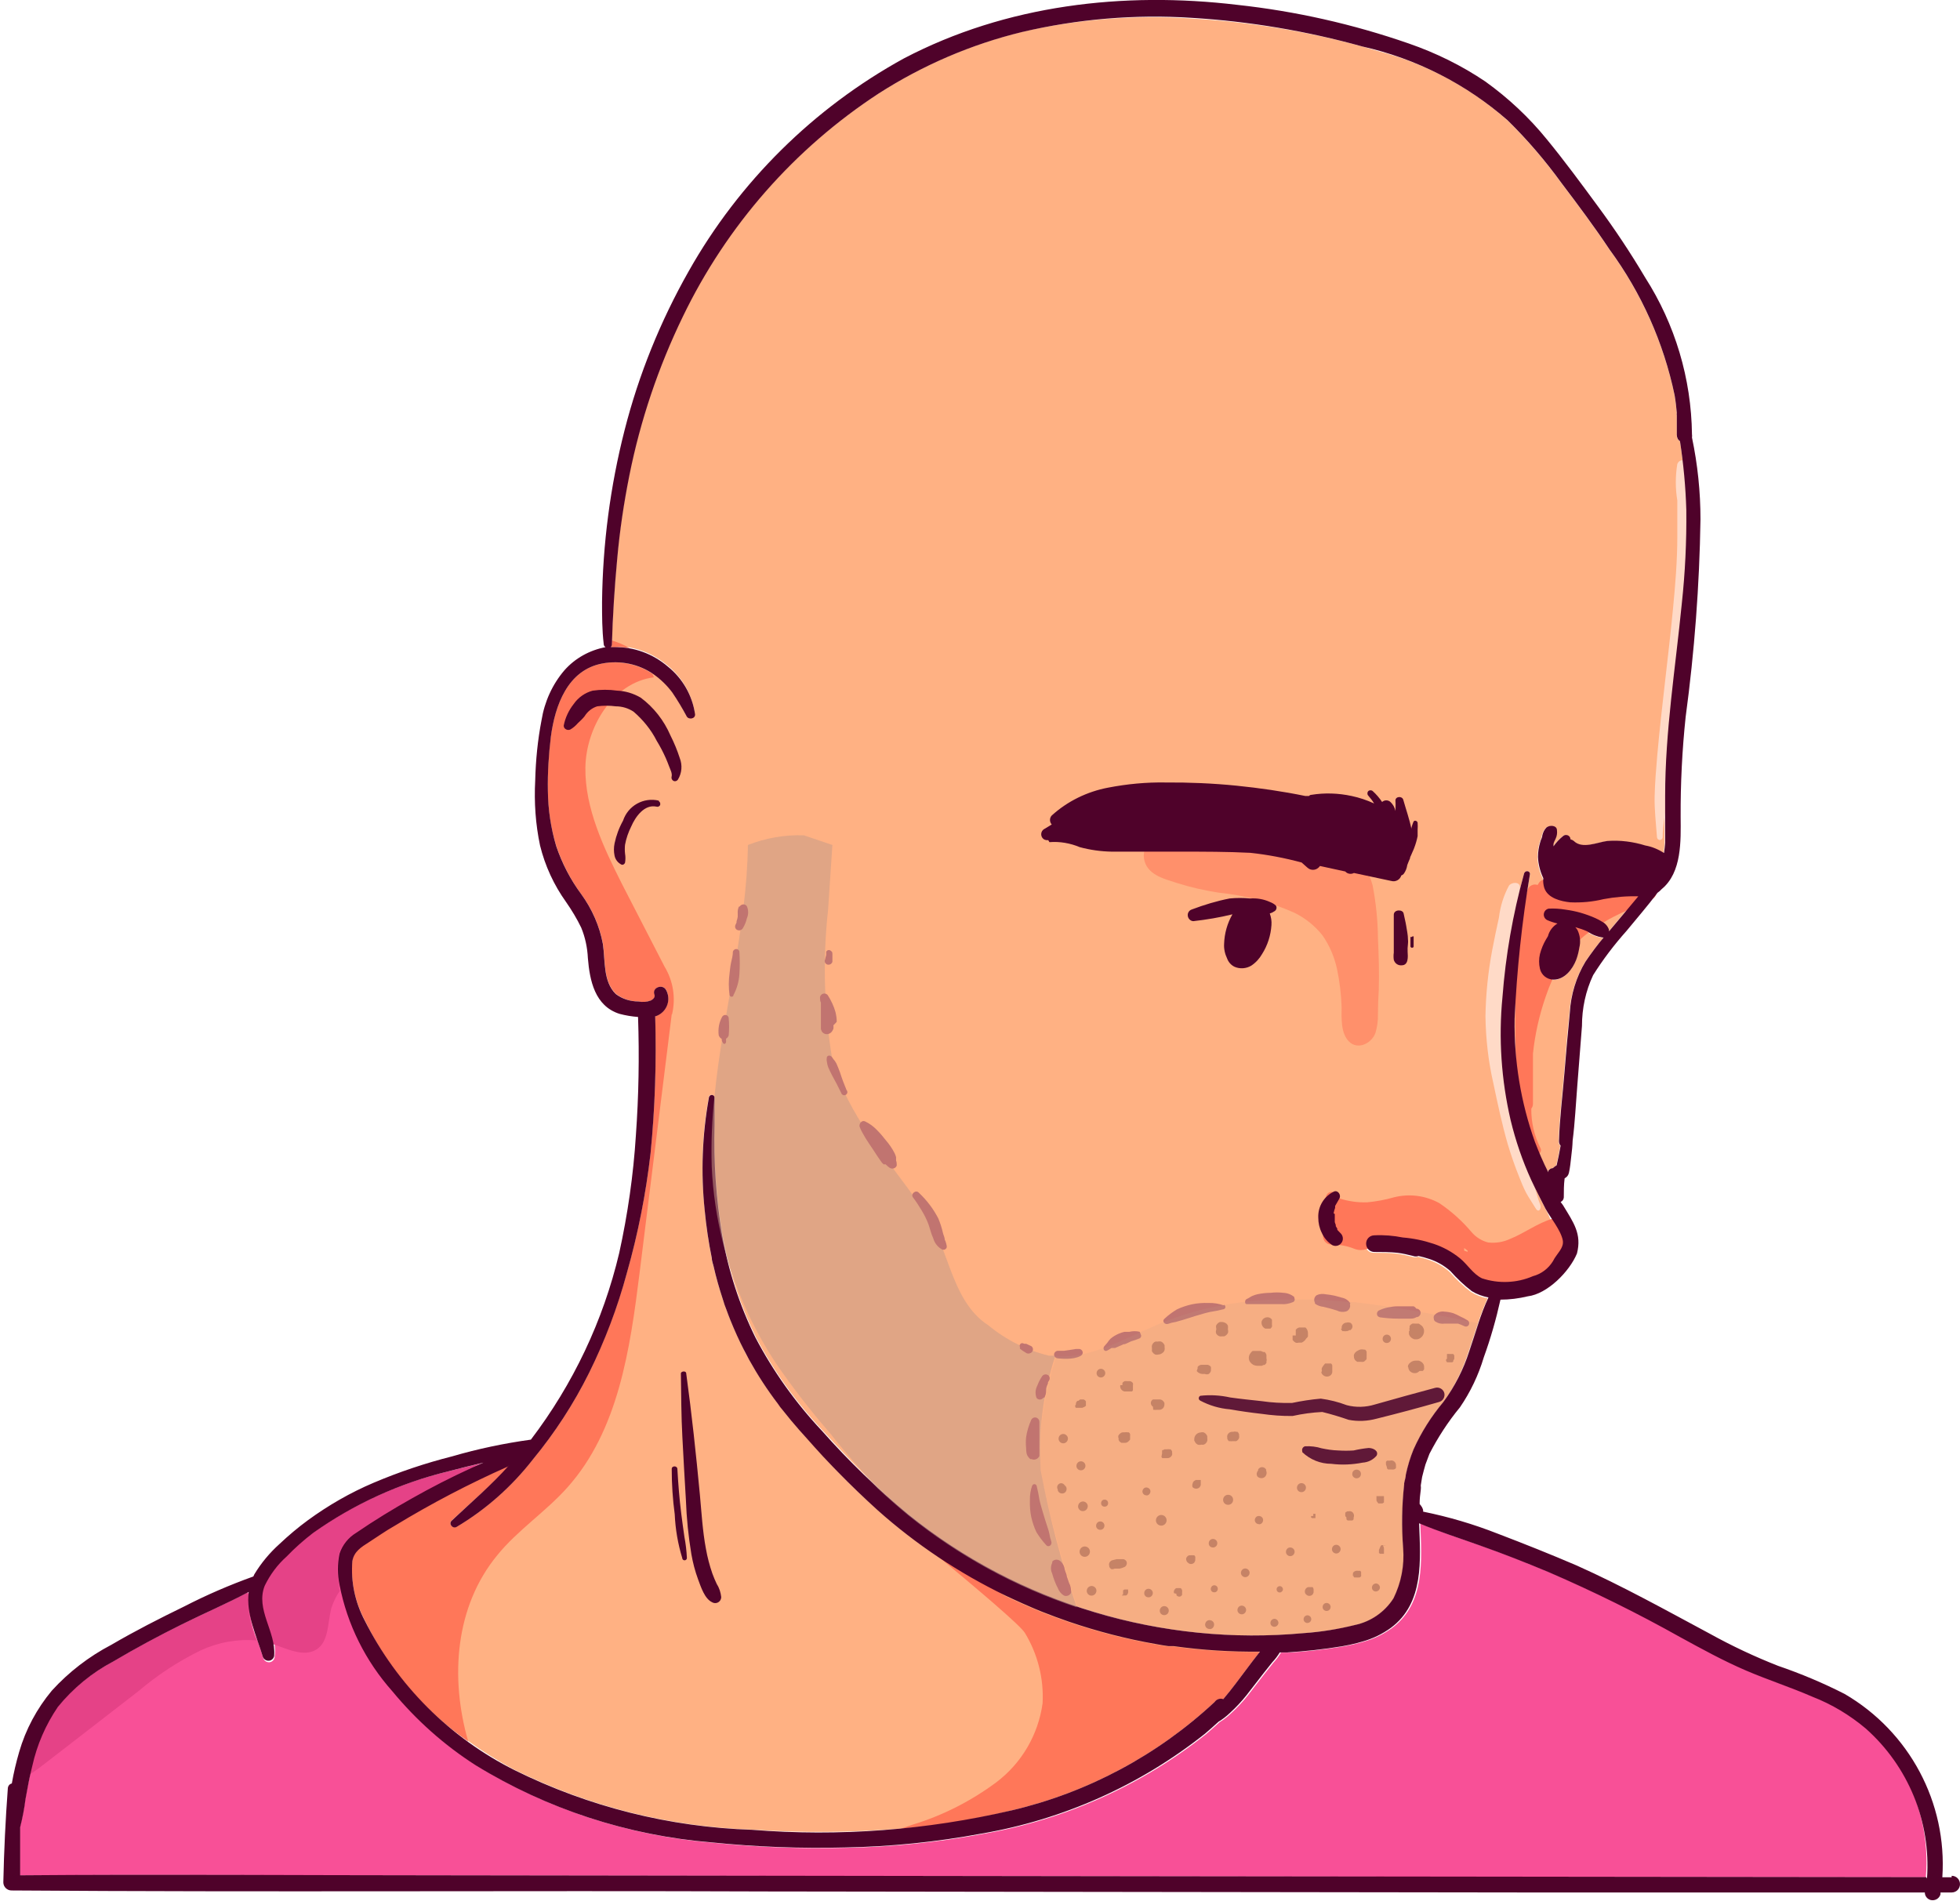 <?xml version="1.0" encoding="UTF-8"?>
<svg id="a" data-name="Picto" xmlns="http://www.w3.org/2000/svg" viewBox="0 0 117.59 114.07">
  <defs>
    <style>
      .ds {
        fill: #ffdac7;
      }

      .ds, .dt, .du, .dv, .dw, .dx, .dy, .dz, .ea, .eb, .ec {
        stroke-width: 0px;
      }

      .dt {
        fill: #ffb183;
      }

      .du {
        opacity: .57;
      }

      .du, .dz, .ea {
        isolation: isolate;
      }

      .du, .eb {
        fill: #ff7759;
      }

      .dv {
        fill: #e54287;
      }

      .dw {
        fill: #c17470;
      }

      .dx {
        fill: #c68366;
      }

      .dy {
        fill: #4f022a;
      }

      .dz {
        opacity: .55;
      }

      .dz, .ea {
        fill: #c69b87;
      }

      .ea {
        opacity: .15;
      }

      .ec {
        fill: #f85097;
      }
    </style>
  </defs>
  <g id="b" data-name="Base">
    <g id="c" data-name="Groupe 438">
      <g id="d" data-name="Groupe 437">
        <g id="e" data-name="Groupe 436">
          <g id="f" data-name="Groupe 432">
            <g id="g" data-name="Groupe 426">
              <path id="h" data-name="Tracé 1660" class="dt" d="M98.98,51.7l-.3-.1c.04.05.07.11.08.17.07-.04.14-.07.22-.07Z"/>
              <path id="i" data-name="Tracé 1661" class="dt" d="M99.87,47.78v2.81c-.01.2-.04.41-.07.61-.34-.22-.72-.38-1.12-.45-.74-.23-1.52-.33-2.29-.27-.6.08-1.49.5-2,0-.06-.05-.13-.08-.2-.1,0-.14-.1-.27-.25-.27-.07,0-.14.02-.19.07-.22.18-.42.39-.58.62v-.1c0-.13.09-.25.14-.38.07-.15.09-.32.07-.48,0-.31-.44-.33-.63-.17-.13.13-.21.3-.25.48,0,.13-.09.25-.12.38-.09.3-.14.6-.14.91.02.44.12.87.32,1.27-.02.2,0,.4.06.59.21.62,1,.8,1.55.86.67.03,1.35-.03,2-.19.69-.14,1.39-.19,2.09-.17-.36.42-.71.85-1.07,1.28l-.69.82s0-.07,0-.1c-.07-.2-.21-.37-.4-.47-.13-.08-.27-.16-.41-.22-.29-.13-.6-.24-.91-.33-.29-.08-.58-.14-.88-.18-.18-.03-.35-.05-.53-.06-.17-.01-.33-.01-.5,0-.2.05-.32.25-.27.45.03.1.09.18.18.23.2.09.41.16.63.21-.28.17-.48.44-.56.76l-.12.2c-.16.27-.28.57-.36.87-.08.29-.08.6,0,.89.09.38.42.64.81.65.67,0,1.14-.62,1.36-1.18.09-.24.15-.48.19-.73.09-.36.05-.74-.11-1.07-.04-.06-.08-.12-.13-.17h0c.25.07.49.15.73.26.27.19.58.31.9.36h.07c-.39.46-.75.95-1.09,1.45-.55.93-.88,1.98-.94,3.06-.13,1.19-.22,2.38-.32,3.58-.11,1.37-.29,2.75-.33,4.12,0,.1.03.2.1.27h0c-.07.39-.15.79-.24,1.18-.08.05-.16.11-.23.17-.11,0-.21.06-.27.16v.09c-.29-.59-.57-1.19-.8-1.82-.84-2.38-1.24-4.89-1.2-7.41.13-2.91.44-5.81.92-8.68,0-.21-.31-.24-.36,0-.67,2.42-1.1,4.89-1.29,7.39-.24,2.47-.07,4.96.49,7.38.3,1.24.71,2.45,1.24,3.61.27.58.57,1.14.85,1.71.3.55.51,1.14.63,1.75.09.48.02.97-.19,1.4-.27.44-.7.77-1.2.9-.97.42-2.06.46-3.06.13-.55-.27-.87-.83-1.33-1.21-.47-.38-1-.67-1.57-.86-.6-.2-1.22-.33-1.85-.38-.57-.1-1.16-.13-1.74-.09-.28,0-.5.22-.5.5s.22.5.5.5h0c.46,0,.92,0,1.39.05.31.04.62.11.93.19.1.04.22.04.32,0,.21.04.42.1.62.17.48.15.91.4,1.29.73.39.44.82.85,1.29,1.21.31.19.65.32,1,.38-.23.51-.43,1.03-.6,1.56-.19.57-.37,1.13-.56,1.69-.34,1.06-.84,2.06-1.49,2.97-.73.86-1.33,1.82-1.79,2.85-.2.49-.35,1-.46,1.52,0,.16-.07.34-.1.52v.07c-.14,1.27-.15,2.55-.05,3.83.08,1.03-.12,2.07-.58,3-.52.82-1.36,1.4-2.31,1.6l-.36.09c-.89.2-1.8.33-2.71.4-4.22.39-8.48-.04-12.54-1.26l-.92-.29c-3.73-1.22-7.21-3.11-10.26-5.58-.63-.52-1.24-1.05-1.83-1.61-1.17-1.09-2.27-2.25-3.34-3.43-1.58-1.68-2.93-3.56-4-5.6-.88-1.79-1.53-3.7-1.91-5.66l-.1-.51c-.37-2.16-.52-4.35-.47-6.54v-1.65c0-.05-.02-.1-.06-.13-.07-.06-.18-.06-.24,0-.02.02-.03.04-.04.07-.41,2.24-.49,4.52-.25,6.78.08.95.22,1.89.41,2.83,0,.14.09.52.11.51.15.68.35,1.36.56,2l.21.61c.08.21.15.42.24.63.25.62.52,1.22.82,1.8,0,.06.27.53.3.57.51.92,1.09,1.81,1.73,2.65l.28.37.51.63c.32.39.65.76,1,1.14,0,0,.33.36.4.45.35.39.7.77,1.05,1.14l.32.33c.78.81,1.59,1.59,2.42,2.33,2.12,1.89,4.47,3.49,7,4.78l.66.33.33.16c.47.22.94.43,1.41.63l.46.19c.53.21,1.07.42,1.61.6,1.7.58,3.43,1.03,5.2,1.34l.45.08.34.05h.31c1.69.24,3.39.35,5.09.33h.07l-.45.58-1,1.33c-.24.32-.49.63-.75.94-.19-.05-.39.02-.5.19-3.42,3.19-7.61,5.43-12.16,6.5-2.2.55-4.43.92-6.69,1.11-2.96.24-5.93.26-8.89.06-4.96-.16-9.82-1.39-14.26-3.59-.96-.51-1.89-1.09-2.77-1.72-2.67-1.86-4.82-4.37-6.23-7.3-.57-1.09-.83-2.31-.73-3.54.1-.58.53-.84,1-1.14s1-.68,1.57-1c2.17-1.32,4.43-2.49,6.75-3.52l.15-.07c-1.14,1.21-2.32,2.21-3.52,3.32-.21.19.06.51.3.38,1.77-1.05,3.32-2.43,4.58-4.05,1.32-1.6,2.45-3.34,3.37-5.19.94-1.92,1.7-3.93,2.27-6,.67-2.35,1.14-4.75,1.42-7.17.27-2.74.36-5.49.28-8.24h.05c.58-.21.88-.85.67-1.44-.02-.05-.04-.11-.07-.15-.22-.35-.84-.13-.69.29.06.16-.06.28-.21.36-.24.09-.49.11-.74.06-.5,0-.98-.16-1.37-.46-.77-.76-.62-2-.77-3-.21-1.08-.65-2.1-1.31-2.98-.64-.88-1.14-1.85-1.49-2.88-.33-1.08-.5-2.19-.51-3.32-.02-1.08.04-2.17.18-3.24.25-1.87,1-4,3.09-4.39,1.04-.19,2.12.03,3,.61h.07c.42.3.8.67,1.11,1.08.31.46.6.94.86,1.44.13.21.52.14.49-.13,0-.03,0-.07,0-.1-.19-1.09-.76-2.07-1.62-2.77-.66-.56-1.46-.94-2.31-1.09-.22-.04-.44-.06-.66-.07h-.43s.06-.09.06-.15c0-.05,0-.09,0-.14,0-.04,0-.08,0-.12.05-1.64.16-3.28.31-4.9.15-1.68.4-3.35.73-5,.66-3.3,1.74-6.5,3.21-9.53,2.64-5.43,6.71-10.05,11.77-13.34,2.64-1.69,5.54-2.94,8.58-3.68,3.33-.76,6.76-1.03,10.17-.8,3.47.2,6.91.76,10.26,1.68l.89.26c2.9.75,5.58,2.19,7.82,4.18,1.18,1.16,2.26,2.42,3.23,3.76,1,1.32,2,2.66,2.89,4,1.91,2.6,3.24,5.58,3.9,8.74.06.35.1.71.13,1.06-.01.05-.01.09,0,.14v1.17c-.01.15.06.3.19.38.21,1.37.34,2.75.38,4.14.02,1.87-.07,3.74-.27,5.6-.35,3.89-.94,7.68-1.03,11.55Z"/>
              <path id="j" data-name="Tracé 1662" class="dt" d="M97.93,51.52l.12-.08-.28-.06c.04.07.05.15.05.23l.11-.09Z"/>
              <path id="k" data-name="Tracé 1663" class="dt" d="M95.61,53.17l.55-.11-.11-.06h-.24l-.2.17Z"/>
              <path id="l" data-name="Tracé 1664" class="dt" d="M94.65,53.18h-.06l-.06.1c.24,0,.48-.01.72-.05-.05-.02-.1-.05-.14-.08l-.08.06c-.12.07-.27.06-.38-.03Z"/>
              <path id="m" data-name="Tracé 1665" class="ec" d="M115.54,112.64l-44.06-.05-45.24-.06c-8.35,0-16.7-.07-25.05,0v-2.88c.14-.56.25-1.12.32-1.69.09-.47.17-.94.28-1.41,0-.2.09-.39.14-.58.29-1.26.82-2.44,1.56-3.5.91-1.12,2.04-2.04,3.31-2.72,1.35-.8,2.73-1.54,4.14-2.24s2.67-1.23,4-1.94c-.05.99.12,1.99.52,2.9.11.33.23.66.33,1,.05.19.24.3.42.26.16-.04.27-.18.27-.35.03-.23.03-.45,0-.68-.21-1.17-1-2.29-.53-3.48.32-.66.77-1.26,1.31-1.75.49-.51,1.02-.98,1.59-1.41,2.44-1.73,5.19-2.99,8.1-3.7.71-.19,1.42-.36,2.13-.53l-.76.34c-1.19.55-2.37,1.15-3.52,1.8-1.14.64-2.27,1.33-3.35,2.07-.47.28-.83.73-1,1.25-.13.62-.13,1.25,0,1.87,0,.12,0,.23.05.35.53,2.23,1.6,4.29,3.11,6,1.43,1.73,3.12,3.22,5,4.43,4.3,2.64,9.16,4.22,14.19,4.63,2.66.27,5.33.37,8,.3,2.74-.05,5.46-.33,8.15-.83,4.91-.84,9.52-2.9,13.42-6,.27-.23.54-.47.8-.71.25-.15.48-.33.69-.53.36-.33.7-.69,1-1.07l1-1.29.54-.68c.17-.18.32-.38.45-.6h.43c1.11-.06,2.21-.19,3.3-.37.31-.05.62-.12.93-.2l.32-.09c.61-.17,1.18-.45,1.69-.82,2-1.49,1.77-4.07,1.69-6.27,1.2.51,2.45.91,3.67,1.34,1.39.49,2.76,1.03,4.11,1.6,2.69,1.15,5.31,2.44,7.86,3.87,1.3.71,2.6,1.42,3.94,2s2.67,1,4,1.58c1.16.45,2.24,1.1,3.19,1.9.85.75,1.57,1.62,2.15,2.59,1.11,1.92,1.6,4.14,1.41,6.35Z"/>
            </g>
            <path id="n" data-name="Tracé 1824" class="eb" d="M36.87,38.84h-.22s.06-.09.06-.15c0-.05,0-.09,0-.14,0-.04,0-.08,0-.12.37.11.73.26,1.06.46-.22-.04-.44-.06-.66-.07l-.24.02Z"/>
            <path id="o" data-name="Tracé 1825" class="eb" d="M40.3,60.86l-1.93,15.53c-.57,4.57-1.27,9.44-4.33,12.86-1.3,1.46-3,2.57-4.21,4.07-2.51,3.05-2.85,7.3-1.74,11.17-2.67-1.86-4.81-4.38-6.22-7.31-.57-1.09-.83-2.31-.73-3.54.1-.58.53-.84,1-1.14s1-.68,1.57-1c2.17-1.32,4.43-2.49,6.75-3.52l.15-.07c-1.14,1.21-2.32,2.21-3.52,3.33-.21.19.06.51.3.38,1.77-1.05,3.32-2.43,4.58-4.05,1.32-1.6,2.45-3.34,3.37-5.19.94-1.92,1.7-3.93,2.27-6,.67-2.35,1.14-4.75,1.42-7.17.27-2.74.36-5.49.28-8.24h.05c.58-.21.88-.85.67-1.44-.02-.05-.04-.11-.07-.15-.22-.35-.84-.13-.69.29.06.16-.06.28-.21.36-.24.09-.49.11-.74.06-.5,0-.98-.16-1.37-.46-.77-.76-.62-2-.77-3-.21-1.08-.65-2.1-1.31-2.98-.64-.88-1.14-1.85-1.49-2.88-.33-1.08-.5-2.19-.51-3.32-.02-1.08.04-2.17.18-3.24.25-1.87,1-4,3.09-4.39,1.04-.19,2.12.03,3,.61l.09.21c-2.46.31-4.08,3-4.11,5.43s1.1,4.8,2.21,7l2.54,4.93c.52.86.68,1.88.45,2.86h-.02Z"/>
            <path id="p" data-name="Tracé 1826" class="eb" d="M75.51,99.12h.07l-.45.58-1,1.33c-.24.32-.49.63-.75.94-.18-.07-.39,0-.51.15-3.42,3.19-7.61,5.43-12.16,6.5-2.2.55-4.43.92-6.69,1.11l.74-.25c1.8-.55,3.49-1.41,5-2.53,1.53-1.15,2.53-2.86,2.79-4.75.08-1.48-.29-2.95-1.06-4.22-.54-.91-10.28-8.68-11-9.48.22.12,9.55,7.13,9.77,7.24l.33.16c.47.22.94.43,1.41.63l.46.19c.53.21,1.07.41,1.62.6,1.7.58,3.43,1.03,5.2,1.34l.45.08.34.05h.31c1.7.24,3.41.35,5.13.33Z"/>
            <path id="q" data-name="Tracé 1827" class="dv" d="M15.39,98.43c-1.15-.1-2.31.11-3.36.6-1.33.65-2.58,1.47-3.71,2.43l-5.45,4.22c-.36.28-.74.57-1.14.83,0-.2.09-.39.14-.58.29-1.26.82-2.44,1.56-3.5.91-1.12,2.04-2.04,3.31-2.72,1.35-.8,2.73-1.54,4.14-2.24s2.67-1.23,4-1.94c-.06.99.12,1.99.51,2.9Z"/>
            <path id="r" data-name="Tracé 1828" class="dv" d="M28.97,87.77l-.76.34c-1.19.55-2.37,1.15-3.52,1.8-1.14.64-2.27,1.33-3.35,2.07-.47.28-.83.73-1,1.25-.13.62-.13,1.25,0,1.87,0,.12,0,.23.05.35-.23.33-.4.69-.52,1.07-.22.88-.14,2-.9,2.46s-1.75-.05-2.62-.34h0c-.21-1.17-1-2.29-.53-3.48.32-.66.77-1.26,1.31-1.75.49-.51,1.02-.98,1.59-1.41,2.44-1.73,5.19-2.99,8.1-3.7.72-.18,1.44-.36,2.15-.53Z"/>
            <path id="s" data-name="Tracé 1829" class="du" d="M82.67,56.28c-.01-1.06-.12-2.12-.32-3.16-.22-.82-.67-1.55-1.31-2.11l-.17-.13c-.2-.25-.44-.46-.71-.63-.3-.26-.56-.56-.79-.88-.18-.27-.68-.11-.56.24h0c-.23-.07-.47-.12-.71-.15-1.84-.24-3.7-.24-5.54,0-.89.08-1.77.23-2.63.45-.76.22-1.51.89-1.26,1.77s1.33,1.09,2,1.32c.8.25,1.61.43,2.44.56,1.56.16,3.08.56,4.51,1.19.67.32,1.26.79,1.72,1.37.42.6.71,1.28.87,2,.16.75.25,1.51.28,2.28,0,.66-.07,1.59.45,2.1s1.34.12,1.58-.52c.11-.37.16-.75.15-1.13,0-.49.02-.98.05-1.47.03-1.01,0-2.04-.05-3.1Z"/>
            <path id="t" data-name="Tracé 1830" class="eb" d="M99.34,53.21c.18-.31.18-.69,0-1-.34-.57-1.02-.84-1.66-.67-.75.11-1.49.35-2.22.52s-1.42.3-2.1.53c-.17.06-.33.13-.49.21-.21-.08-.45,0-.56.2l-.06.1c-.24-.09-.51.04-.6.28h0c-.59,1.91-.97,3.87-1.13,5.86,0,.23.16.43.39.46v.34c0,1.63,0,3.26.09,4.88v1.23s0,.1,0,.15c.02,1.05.37,2.07,1,2.91.19.23.56-.07.42-.32-.37-.73-.56-1.55-.55-2.37.07-.09.1-.19.1-.3v-3c.12-1.16.38-2.31.76-3.41.23-.69.53-1.36.89-2,.4-.41.76-.86,1.07-1.34.47-.44.99-.82,1.54-1.14.36-.22.74-.41,1.12-.59.11-.02.21-.08.3-.15.49-.23,1-.45,1.5-.66.23-.14.31-.44.17-.67l-.05-.07.07.02ZM97.93,52.52c.14-.04.29-.04.43,0l-.61.14c-.19-.01-.37-.01-.56,0,.25-.07.5-.13.75-.16v.02Z"/>
            <path id="u" data-name="Tracé 1831" class="eb" d="M93.73,73.45c-.07-.25-.33-.4-.58-.33,0,0,0,0,0,0-.92.27-1.68.87-2.56,1.22-.41.19-.86.26-1.31.21-.39-.1-.74-.32-1-.63-.56-.66-1.21-1.25-1.93-1.73-.83-.46-1.8-.58-2.72-.35-.52.15-1.06.25-1.6.3-.57.02-1.15-.06-1.69-.24h-.11c.03-.19-.1-.36-.29-.38-.15-.02-.3.06-.36.2-.15.36-.15.77,0,1.13,0,.08,0,.15,0,.23-.06.12-.06.26,0,.38l.1.14s-.07.1-.09.16c-.23.16-.28.47-.13.7.09.13.23.21.39.21.49,0,.98.08,1.43.27.53.18.86-.06,1.33-.25.9-.25,1.86-.14,2.67.32l.91.44c.57.42,1.18.8,1.81,1.12.53.26,1.11.41,1.7.44.76,0,1.52-.13,2.24-.36.68-.11,1.26-.51,1.6-1.11.28-.66.35-1.39.19-2.09ZM88.05,75.04v.07l-.21-.07c.01-.05.01-.11,0-.16l.21.16Z"/>
            <path id="v" data-name="Tracé 1832" class="ds" d="M92.41,72.29c-.13-.3-.19-.6-.29-.9s-.21-.59-.31-.89c-.18-.57-.34-1.14-.47-1.72-.28-1.18-.5-2.38-.73-3.57-.28-1.26-.44-2.55-.5-3.84-.01-1.28.09-2.57.32-3.83.12-.71.27-1.41.42-2.11.24-.71.36-1.45.34-2.2,0-.34-.5-.31-.66-.09-.32.59-.52,1.24-.6,1.91-.14.64-.28,1.29-.4,1.93-.25,1.32-.39,2.66-.41,4,.02,1.35.17,2.69.47,4,.26,1.23.52,2.47.87,3.68.2.67.43,1.33.7,2,.12.3.24.6.39.89s.39.63.58.95.36,0,.28-.21Z"/>
            <path id="w" data-name="Tracé 1833" class="ds" d="M101.61,30.2c.06-.83-.09-1.67-.41-2.44-.1-.15-.3-.19-.44-.09-.06.04-.1.1-.13.17-.12.73-.12,1.46,0,2.19v2.17c0,1.45-.12,2.89-.26,4.34-.28,2.92-.68,5.83-.94,8.75-.07.82-.14,1.65-.16,2.47s.08,1.64.14,2.47c0,.09.08.17.17.17.09,0,.17-.08.17-.17,0-.75.18-1.49.25-2.24s.13-1.45.2-2.18c.15-1.47.34-2.94.53-4.41.46-2.91.75-5.85.88-8.8.04-.8.03-1.6,0-2.4Z"/>
            <g id="x" data-name="Groupe 431">
              <path id="y" data-name="Tracé 1835" class="dy" d="M40.29,46.62c-.02.11.05.22.16.25.08.02.17-.02.22-.09.24-.39.28-.87.11-1.3-.15-.47-.34-.92-.56-1.36-.39-.9-1-1.68-1.78-2.26-.43-.25-.91-.4-1.41-.42-.49-.07-.98-.07-1.47,0-.46.12-.87.41-1.14.8-.3.38-.51.83-.6,1.3,0,.21.24.31.4.23.17-.1.32-.23.45-.38.14-.13.28-.26.4-.41.17-.28.44-.5.76-.6.37-.05.74-.05,1.11,0,.38,0,.75.11,1.07.32.57.49,1.05,1.08,1.39,1.75.21.34.39.69.55,1.05.07.17.14.33.2.5s.2.4.14.62Z"/>
              <path id="z" data-name="Tracé 1836" class="dy" d="M39.53,48.04c-.92-.22-1.85.3-2.15,1.2-.24.43-.41.89-.51,1.37-.05.24-.05.49,0,.73.05.24.2.43.42.54.09.03.18-.03.21-.12,0,0,0,0,0,0,.03-.18.03-.36,0-.54-.02-.18-.02-.36,0-.54.07-.38.2-.75.37-1.09.25-.58.79-1.35,1.52-1.19.1.03.2-.03.22-.12s-.03-.2-.12-.22h.04Z"/>
              <path id="aa" data-name="Tracé 1837" class="dy" d="M84.7,56.22s-.05,0-.08,0c0,.03,0,.05,0,.08v.37s0,.09,0,.13c.02.05.07.08.13.06.03,0,.05-.03.06-.06v-.07s0-.05,0-.08v-.39s0-.05,0-.08c-.04,0-.08,0-.11.04Z"/>
              <path id="ab" data-name="Tracé 1851" class="dy" d="M76.19,54.12c-.37-.17-.78-.24-1.19-.21-.41-.04-.82-.04-1.23,0-.77.15-1.53.38-2.27.66-.19.06-.29.27-.22.46.05.14.18.24.32.24.79-.09,1.57-.22,2.34-.41-.31.54-.48,1.15-.5,1.77-.02.3.05.61.18.88.08.22.24.4.45.5.32.14.7.11,1-.07.27-.18.49-.42.65-.7.33-.52.52-1.12.56-1.73.02-.24-.02-.48-.1-.7.1-.03.2-.08.29-.14.11-.07.15-.22.08-.33,0,0,0,0,0,0h0c-.1-.1-.23-.17-.36-.22Z"/>
              <path id="ac" data-name="Tracé 1852" class="dy" d="M62.96,50.53c.62-.05,1.25.06,1.82.3.63.17,1.28.26,1.93.27h4.15c1.38,0,2.77,0,4.15.07,1.04.11,2.07.31,3.08.58l.36.32c.18.16.46.16.64,0,.04-.03.07-.07.1-.11l1.52.33h0c.13.15.35.18.52.09l2.25.48c.25.07.52-.08.59-.33.05-.02.1-.05.14-.09.12-.16.19-.34.22-.54.05-.13.1-.26.16-.39,0-.09.07-.18.1-.27s.11-.23.15-.35c.09-.23.16-.47.21-.72,0-.13,0-.27,0-.4.01-.13.01-.26,0-.39,0-.12-.19-.2-.25-.07-.05.12-.09.24-.12.36v.07c-.12-.59-.33-1.18-.49-1.75-.07-.25-.49-.21-.47.06s0,.41,0,.61c-.04-.21-.15-.4-.3-.54-.14-.13-.36-.13-.5,0-.16-.24-.35-.46-.56-.65-.07-.07-.2-.07-.27,0-.07.07-.07.2,0,.27.13.15.25.3.35.47-.43-.2-.88-.35-1.35-.45-.79-.17-1.61-.2-2.41-.07-.06,0-.11.03-.15.07h-.22c-1.37-.28-2.75-.48-4.14-.62-1.41-.14-2.82-.2-4.24-.19-1.16-.02-2.31.09-3.45.31-1.26.24-2.43.81-3.38,1.67-.14.15-.14.39,0,.54h0l-.48.29c-.16.11-.2.34-.09.5.08.12.22.17.36.15l.07.12Z"/>
              <path id="ad" data-name="Tracé 1853" class="dy" d="M84.47,56.37c0-.27-.06-.53-.1-.79s-.11-.51-.16-.77-.59-.25-.59.08v2.27c-.02.14-.02.29,0,.43.06.21.25.35.47.33.42,0,.38-.51.36-.82s.05-.48.02-.73Z"/>
              <path id="ae" data-name="Tracé 1854" class="dy" d="M80.01,72.8h0c.02-.11.05-.22.09-.33v-.11l.08-.14.18-.31c.11-.2-.08-.51-.32-.42-.6.28-.98.9-.95,1.57,0,.32.07.63.21.91.13.3.35.56.63.74.22.11.48.02.59-.2.08-.16.05-.35-.06-.48-.07-.08-.16-.16-.23-.24h0v-.07l-.09-.15v-.07h0l-.06-.17v-.15h0v-.34l-.07-.04Z"/>
              <path id="af" data-name="Tracé 1855" class="dy" d="M40.94,86.25c.06,1.25.14,2.49.21,3.74.04,1.1.15,2.19.33,3.27.09.51.22,1.01.4,1.5.17.45.39,1.17.85,1.38.17.1.39.04.49-.13.03-.05.05-.12.05-.18-.03-.27-.11-.54-.26-.77-.1-.21-.19-.42-.27-.64-.17-.49-.3-.99-.39-1.5-.2-1.07-.26-2.15-.36-3.23-.23-2.44-.49-4.86-.82-7.28,0-.18-.32-.14-.32,0,.02,1.31.02,2.57.09,3.84Z"/>
              <path id="ag" data-name="Tracé 1856" class="dy" d="M40.87,90.81c-.11-.88-.18-1.77-.23-2.66,0-.22-.35-.22-.34,0,0,.91.06,1.81.18,2.71.04.89.19,1.77.45,2.62,0,.08.06.14.14.14.08,0,.14-.06.14-.14-.02-.43-.07-.85-.15-1.27-.07-.47-.13-.94-.19-1.4Z"/>
              <path id="ah" data-name="Tracé 1857" class="dy" d="M80.79,84.31c-.5-.19-1.02-.32-1.55-.39-.58.05-1.16.14-1.73.26-.61.01-1.22-.02-1.82-.11-.63-.07-1.25-.13-1.88-.22-.59-.13-1.2-.17-1.8-.1-.08.04-.11.13-.08.21.02.03.04.06.08.08.55.29,1.15.47,1.77.52.63.11,1.26.2,1.89.27.62.09,1.25.14,1.88.13.59-.13,1.18-.21,1.78-.24.53.13,1.06.29,1.58.47.56.11,1.14.08,1.69-.07,1.25-.31,2.49-.64,3.74-1,.23-.06.37-.31.31-.54s-.31-.37-.54-.31c-1.21.32-2.41.66-3.62,1-.55.17-1.14.19-1.7.04Z"/>
              <path id="ai" data-name="Tracé 1858" class="dy" d="M82.11,86.88c-.3.03-.6.08-.9.15-.31.02-.61.02-.92,0-.34-.01-.67-.06-1-.13-.32-.1-.66-.14-1-.12-.13.04-.2.17-.16.3,0,0,0,0,0,0v.05c.47.45,1.09.7,1.74.7.63.08,1.26.05,1.88-.07.33-.02.63-.17.84-.42.14-.28-.2-.46-.48-.46Z"/>
              <path id="aj" data-name="Tracé 1908" class="dy" d="M117.08,112.64h-.55c.3-4.48-1.98-8.74-5.86-11-1.29-.66-2.63-1.22-4-1.69-1.4-.55-2.76-1.19-4.08-1.92-2.65-1.42-5.27-2.88-8-4.1-1.56-.67-3.14-1.3-4.74-1.91-1.45-.57-2.94-1.01-4.47-1.32,0-.03,0-.07,0-.1-.02-.06-.04-.12-.07-.17-.04-.07-.09-.13-.14-.19,0-.29.03-.57.07-.86.01-.08.01-.16,0-.24v-.02l.08-.5c.06-.25.13-.5.2-.75l.24-.64h0c.51-.99,1.12-1.93,1.83-2.79.63-.92,1.11-1.93,1.43-3,.41-1.13.74-2.29,1-3.46.55,0,1.1-.07,1.64-.2,1.17-.14,2.5-1.48,2.95-2.57.3-1.18-.21-1.86-.84-2.9l-.14-.19c.11-.05.18-.15.19-.27,0-.38,0-.77.05-1.15.14-.07.23-.19.26-.34.07-.31.1-.64.14-1,.04-.31.07-.61.08-.92h0c.14-1.09.19-2.2.28-3.3s.19-2.38.28-3.58c0-1.05.22-2.1.67-3.05.59-.94,1.26-1.82,2-2.65.62-.76,1.27-1.5,1.86-2.29.09-.06.18-.14.25-.22,1.22-1,1.15-2.9,1.14-4.33-.01-2,.09-4.01.3-6,.53-3.93.83-7.89.89-11.86,0-1.65-.17-3.29-.51-4.91.01-.06.01-.13,0-.19-.04-3.34-1.01-6.6-2.81-9.41-.87-1.47-1.82-2.9-2.84-4.28-1-1.36-2-2.72-3.05-4-1.07-1.32-2.32-2.49-3.7-3.48-1.42-.96-2.97-1.72-4.59-2.28-3.34-1.16-6.79-1.94-10.3-2.32-6.81-.81-13.86,0-20,3.22-5.4,2.97-9.87,7.39-12.9,12.76-1.7,3-3,6.21-3.85,9.55-.86,3.37-1.31,6.83-1.35,10.3,0,.84,0,1.68.1,2.52,0,.08.04.15.11.19-.95.18-1.82.66-2.46,1.38-.73.85-1.2,1.89-1.38,3-.23,1.19-.35,2.4-.38,3.62-.07,1.31.02,2.62.29,3.9.3,1.22.83,2.37,1.56,3.39.34.49.65,1,.91,1.54.24.58.37,1.2.4,1.83.11,1.35.42,2.87,1.89,3.34.37.1.74.16,1.12.19h0c.08,2.37.04,4.74-.13,7.1-.15,2.38-.49,4.74-1,7.06-.96,4.06-2.77,7.88-5.3,11.2h0c-1.59.22-3.17.55-4.71,1-1.62.41-3.2.94-4.73,1.59-1.39.59-2.71,1.35-3.93,2.24-.6.44-1.17.92-1.71,1.43-.59.53-1.1,1.14-1.51,1.82l-.06.13c-1.42.51-2.81,1.11-4.15,1.8-1.48.72-2.95,1.47-4.37,2.3-1.34.7-2.55,1.63-3.57,2.75-.9,1.08-1.57,2.33-1.96,3.68-.18.62-.33,1.25-.44,1.89-.14.03-.23.15-.24.29-.14,1.88-.23,3.76-.27,5.64,0,.27.22.49.49.49,15.14.11,30.29,0,45.43.06l45.36.06h24c0,.21.14.39.34.45.26.07.53-.08.6-.34v-.11h.67c.28,0,.5-.22.5-.5s-.22-.5-.5-.5v.09ZM30.56,87.9c-1.09,1.22-2.27,2.22-3.46,3.34-.21.19.06.51.29.38,1.77-1.05,3.32-2.43,4.58-4.05,1.32-1.6,2.45-3.34,3.37-5.19.95-1.92,1.71-3.93,2.27-6,.67-2.35,1.14-4.75,1.42-7.17.27-2.74.36-5.49.28-8.24h.05c.58-.21.88-.84.67-1.42-.02-.06-.05-.12-.08-.17-.21-.35-.84-.13-.69.29.06.16-.06.28-.21.36-.24.09-.49.11-.74.06-.49,0-.98-.15-1.37-.45-.77-.76-.62-2-.77-3-.2-1.08-.65-2.1-1.3-2.99-.65-.88-1.15-1.85-1.5-2.88-.32-1.08-.49-2.2-.5-3.33-.02-1.08.05-2.17.18-3.24.25-1.87,1-4,3.09-4.39,1.08-.2,2.19.03,3.09.66.42.3.8.67,1.11,1.09.31.46.6.94.86,1.43.13.21.52.14.5-.13-.16-1.13-.75-2.16-1.64-2.87-.89-.76-2.02-1.18-3.19-1.16h-.22s.06-.09.06-.15c.05-1.72.16-3.45.32-5.16.15-1.68.4-3.35.73-5,.66-3.3,1.74-6.5,3.21-9.53,2.63-5.45,6.69-10.08,11.76-13.39,2.64-1.69,5.54-2.94,8.59-3.68,3.33-.78,6.76-1.07,10.17-.85,3.47.21,6.9.79,10.25,1.72,3.23.73,6.22,2.25,8.71,4.43,1.18,1.16,2.26,2.42,3.23,3.76,1,1.32,2,2.66,2.89,4,1.91,2.6,3.24,5.58,3.9,8.74.06.35.1.71.13,1.06-.01.05-.01.09,0,.14v1.17c0,.15.06.3.19.38.21,1.37.34,2.75.38,4.14.02,1.87-.07,3.74-.27,5.6-.38,3.85-1,7.68-1,11.55v2.81c-.01.2-.04.41-.07.61-.34-.22-.72-.38-1.12-.45-.74-.23-1.52-.33-2.29-.27-.6.08-1.49.5-2,0-.06-.05-.13-.08-.2-.1,0-.15-.13-.27-.28-.26-.06,0-.11.02-.16.06-.22.18-.42.39-.58.62v-.1c0-.13.09-.25.14-.38.07-.15.09-.32.07-.48,0-.31-.44-.33-.63-.17-.13.13-.21.3-.25.48,0,.13-.09.25-.12.38-.09.3-.14.6-.14.91.02.44.13.87.32,1.27-.02.2,0,.4.06.59.21.62,1,.8,1.55.86.67.03,1.35-.03,2-.19.69-.13,1.39-.19,2.09-.17-.36.42-.71.86-1.07,1.28l-.69.82s0-.07,0-.1c-.07-.2-.21-.37-.4-.47-.13-.08-.27-.16-.41-.22-.29-.13-.6-.24-.91-.33-.29-.08-.58-.14-.88-.18-.18-.03-.35-.05-.53-.06-.17-.01-.33-.01-.5,0-.2.05-.32.25-.27.45.03.1.09.18.18.23.2.09.41.16.63.21-.28.17-.49.44-.57.76l-.12.2c-.16.27-.28.57-.36.87-.07.29-.07.6,0,.89.09.38.42.64.81.65.67,0,1.14-.62,1.36-1.18.09-.24.15-.48.19-.73.09-.36.05-.74-.11-1.07-.04-.06-.08-.12-.13-.17h0c.25.07.49.15.73.26.27.19.58.31.9.36h.07c-.39.46-.75.95-1.09,1.45-.56.93-.88,1.99-.94,3.07-.12,1.19-.22,2.38-.32,3.58-.11,1.37-.29,2.75-.33,4.12,0,.1.03.2.1.27h0c-.07.4-.15.79-.24,1.18-.08.05-.16.1-.23.17-.11,0-.21.07-.27.16v.09c-.3-.59-.56-1.2-.8-1.82-.85-2.37-1.26-4.88-1.22-7.4.13-2.91.44-5.81.92-8.68,0-.21-.31-.24-.36,0-.67,2.42-1.1,4.89-1.29,7.39-.24,2.47-.07,4.96.49,7.38.3,1.24.71,2.44,1.24,3.6.27.58.56,1.14.85,1.71.3.55.92,1.29,1.04,1.9.08.48-.38.81-.59,1.25-.27.44-.7.77-1.2.9-.97.42-2.06.46-3.06.13-.55-.27-.86-.83-1.33-1.21-.47-.38-1-.67-1.57-.86-.6-.2-1.22-.33-1.85-.38-.56-.11-1.13-.16-1.7-.13-.28,0-.5.22-.5.5s.22.5.5.5c.46,0,.93,0,1.39.05.31.04.62.11.93.19.1.04.22.04.32,0,.21.05.42.1.62.17.48.15.91.4,1.29.73.39.44.82.85,1.29,1.21.31.19.65.31,1,.38-.48,1-.79,2.17-1.16,3.24-.35,1.09-.87,2.11-1.55,3.03-.72.86-1.33,1.82-1.79,2.85-.2.49-.35.99-.46,1.51,0,.16-.07.34-.1.52v.07c-.14,1.27-.16,2.55-.06,3.83.08,1.03-.12,2.07-.58,3-.52.82-1.36,1.4-2.31,1.6-1.01.25-2.04.42-3.08.49-4.22.39-8.48-.04-12.54-1.26-4.07-1.21-7.87-3.2-11.18-5.87-1.85-1.53-3.58-3.2-5.17-5-1.58-1.68-2.93-3.57-4-5.61-.96-1.95-1.63-4.03-2-6.17-.36-2.17-.51-4.37-.45-6.57v-1.65c0-.19-.3-.24-.34,0-.4,2.23-.49,4.51-.25,6.77.09.95.23,1.9.42,2.83,0,.15.09.45.11.51.15.67.34,1.33.56,2,.06.21.13.41.21.61.08.21.15.42.24.63.25.62.52,1.22.82,1.8l.3.57c.51.92,1.09,1.81,1.73,2.65.08.13.18.25.28.37l.51.63c.32.38.65.76,1,1.14l.4.45c.35.39.7.77,1.06,1.14l.32.33c.78.8,1.59,1.58,2.42,2.33,2.3,2.05,4.88,3.77,7.65,5.11l.32.15c.47.22.94.43,1.41.63l.46.19c.53.21,1.07.41,1.62.6,1.7.58,3.43,1.03,5.2,1.34l.45.08.34.05h.31c1.71.24,3.44.35,5.17.33l-.45.58-1,1.33c-.24.32-.49.63-.75.94-.19-.07-.4,0-.52.17-3.42,3.19-7.61,5.43-12.16,6.5-5.11,1.19-10.36,1.59-15.59,1.17-4.95-.16-9.81-1.38-14.25-3.58-3.89-1.95-7.05-5.11-9-9-.57-1.09-.83-2.31-.73-3.54.1-.58.53-.84,1-1.14s1-.68,1.57-1c2.17-1.32,4.43-2.5,6.75-3.53l.1-.1ZM115.56,112.63l-44.06-.05-45.24-.06c-8.35,0-16.7-.07-25.05,0v-2.88c.14-.56.25-1.12.32-1.69.12-.67.24-1.33.41-2,.28-1.26.8-2.46,1.53-3.53.91-1.12,2.04-2.05,3.31-2.72,1.35-.8,2.73-1.54,4.14-2.24s2.67-1.23,4-1.94c-.18,1.3.47,2.63.85,3.89.06.18.26.28.45.22.13-.05.23-.17.23-.31.11-1.42-1.13-2.75-.57-4.17.32-.66.76-1.26,1.31-1.75.49-.51,1.02-.98,1.58-1.41,2.44-1.73,5.19-2.99,8.1-3.7.71-.19,1.42-.36,2.13-.53l-.76.34c-1.2.55-2.37,1.15-3.52,1.8-1.14.64-2.27,1.33-3.35,2.07-.47.28-.83.73-1,1.25-.13.62-.13,1.25,0,1.87.46,2.38,1.56,4.58,3.17,6.39,1.43,1.73,3.11,3.23,5,4.44,4.3,2.64,9.16,4.22,14.19,4.63,2.66.27,5.33.37,8,.3,2.74-.05,5.46-.33,8.15-.83,4.91-.84,9.52-2.9,13.42-6,.27-.23.54-.47.8-.71.25-.15.48-.33.69-.53.36-.33.7-.69,1-1.07l1-1.29.54-.68c.17-.18.32-.38.45-.59h.43c1.11-.07,2.21-.19,3.3-.37.31-.05.62-.12.93-.2l.32-.09c.61-.17,1.18-.45,1.69-.82,2-1.49,1.77-4.08,1.69-6.27,1.2.51,2.45.9,3.67,1.34,1.39.49,2.76,1.03,4.12,1.6,2.69,1.16,5.32,2.46,7.87,3.89,1.3.71,2.59,1.42,3.94,2s2.67,1,4,1.58c1.16.45,2.24,1.1,3.19,1.9,2.56,2.27,3.92,5.59,3.68,9l-.05-.08Z"/>
            </g>
          </g>
        </g>
      </g>
    </g>
  </g>
  <g id="ak" data-name="Barbe 1">
    <path class="dz" d="M64.6,96.44c-3.68-1.22-7.11-3.1-10.12-5.53-.63-.52-1.24-1.06-1.83-1.61-1-1.09-2-2.22-2.88-3.34-1.15-1.32-2.22-2.71-3.21-4.15-1.46-2.21-2.53-4.64-3.18-7.21-.38-1.51-.61-3.05-.68-4.6-.04-1.42.01-2.84.17-4.25.49-5,1.94-10,2-15.05,1.07-.42,2.21-.62,3.36-.58l1.71.58c-.09,1.3-.17,2.6-.26,3.9-.35,3.17-.23,6.38.35,9.52,1.42,3.58,3.2,5.37,5.11,8.12,1.82,2.21,1.76,5.74,4.17,7.29,1.05.87,2.29,1.49,3.61,1.81.13,0,.27,0,.4,0-.74,2.22-1.04,4.56-.88,6.9.52,2.78,1.24,5.52,2.16,8.2Z"/>
    <path id="al" data-name="Tracé 1668" class="dw" d="M73.41,78.32c-.29-.1-.59-.15-.9-.14-.34-.01-.67.01-1,.08-.31.07-.62.17-.91.31-.26.16-.51.34-.73.55-.18.14,0,.39.22.31.14-.05.29-.09.44-.11l.39-.11.83-.26c.28-.08.56-.17.84-.23.28-.04.56-.1.84-.17.07-.03.11-.11.08-.18-.01-.04-.04-.06-.08-.08l-.02.03Z"/>
    <path id="am" data-name="Tracé 1668-2" class="dw" d="M61.93,89.12c-.1.29-.15.59-.14.9-.01.34.01.67.08,1,.07.31.17.62.31.91.17.28.36.53.58.77.14.18.39,0,.31-.22-.05-.14-.09-.29-.11-.44-.03-.13-.06-.26-.11-.39-.09-.28-.18-.55-.26-.83s-.17-.56-.23-.84c-.04-.28-.1-.56-.17-.84-.03-.07-.11-.11-.18-.08-.04.01-.06.04-.08.08v-.02Z"/>
    <g id="an" data-name="Groupe 427">
      <path id="ao" data-name="Tracé 1669" class="dw" d="M53.06,69.94h0s-.02-.01,0,0Z"/>
      <path id="ap" data-name="Tracé 1670" class="dw" d="M53.76,69.64s0-.09,0-.13v-.08c-.02-.09-.06-.18-.1-.26-.14-.27-.32-.53-.52-.76-.16-.21-.34-.42-.53-.61-.21-.22-.45-.39-.72-.52-.19-.08-.36.14-.32.32.05.13.11.26.18.38l.19.33c.14.23.3.45.45.68s.29.45.44.66c.05.08.11.15.18.21h.12c.09.07.2.22.35.25.14.03.28-.05.32-.18,0-.1,0-.2-.04-.29Z"/>
    </g>
    <path id="aq" data-name="Tracé 1671" class="dw" d="M50.2,61.31c0-.2-.03-.4-.08-.6-.1-.35-.26-.69-.46-1-.09-.11-.25-.13-.37-.04-.07.06-.11.15-.09.24,0,.08,0,.16.05.24v1.42c0,.06,0,.12,0,.18l.05.13h0c.1.17.32.22.49.12l.07-.05c.06-.06.11-.14.14-.22.01-.07.01-.14,0-.21.07-.07.14-.14.2-.21Z"/>
    <path id="ar" data-name="Tracé 1671-2" class="dw" d="M61.56,86.86c-.02-.2-.02-.41,0-.61.05-.37.16-.72.31-1.06.07-.13.22-.18.35-.11.09.05.14.14.14.24v1.67c0,.06,0,.12,0,.18,0,.05,0,.09,0,.14v.05c-.08.18-.29.27-.47.19h-.07c-.07-.05-.12-.12-.17-.19-.04-.07-.06-.14-.07-.21-.01-.1-.02-.19-.02-.29Z"/>
    <path id="as" data-name="Tracé 1672" class="dw" d="M81.01,78.2c-.11-.18-.3-.3-.51-.34l-.44-.12c-.17-.04-.34-.06-.51-.08-.18-.04-.38-.03-.55.05-.15.09-.2.3-.11.45v.06c.15.11.32.17.5.19l.41.1.4.12c.17.09.37.11.55.06.18-.05.29-.25.24-.43l.02-.06Z"/>
    <path id="at" data-name="Tracé 1672-2" class="dw" d="M63.12,93.79c-.09.19-.09.42,0,.61.04.15.09.29.14.43.06.16.13.32.21.47.07.18.19.33.35.43.16.08.36,0,.44-.16,0,0,0,0,0,0v-.07c0-.18-.03-.36-.12-.52l-.14-.4c0-.13-.09-.27-.12-.4-.02-.19-.11-.37-.25-.5-.14-.13-.35-.13-.49,0l-.02.11Z"/>
    <path id="au" data-name="Tracé 1673" class="dw" d="M44.32,54.42c-.05.12-.07.24-.06.37,0,.04,0,.07,0,.11v.11c-.01.09-.04.18-.07.26h0v.08l-.06.13c-.06.12-.02.26.1.32,0,0,0,0,.01,0,.12.06.27,0,.33-.11.11-.18.19-.38.24-.59.1-.23.1-.49,0-.72-.07-.12-.23-.15-.35-.07-.03.02-.06.04-.07.07l-.07.03Z"/>
    <path id="av" data-name="Tracé 1673-2" class="dw" d="M62.66,83.85c.06-.11.1-.23.1-.36,0-.04,0-.07,0-.11h0v-.07c.02-.1.06-.2.11-.29h0v-.07l.07-.12c.07-.11.04-.26-.07-.33,0,0,0,0-.01,0-.12-.07-.27-.03-.34.08-.12.18-.22.37-.29.57-.12.22-.13.48-.05.71.07.12.23.15.35.07.03-.02.06-.04.07-.07h.06Z"/>
    <path id="aw" data-name="Tracé 1674" class="dw" d="M56.55,74.98c.11.03.23-.04.25-.15,0-.02,0-.04,0-.06-.02-.13-.06-.27-.12-.39,0-.13-.08-.27-.11-.41-.07-.3-.16-.59-.28-.87-.3-.58-.7-1.1-1.17-1.54-.17-.19-.5.07-.35.28.19.25.36.51.52.78.16.26.3.54.41.83.1.28.16.57.29.85.08.29.28.54.55.68Z"/>
    <g id="ax" data-name="Groupe 428">
      <path id="ay" data-name="Tracé 1675" class="dw" d="M84.97,78.52c-.04-.06-.09-.11-.16-.14h-.96c-.2,0-.4.03-.59.07-.19.04-.38.1-.55.19-.1.07-.13.2-.07.3.03.05.08.08.14.1.36.05.73.08,1.09.08h.78c.12,0,.23-.03.33-.09.14,0,.25-.12.25-.26s-.12-.25-.26-.25h0Z"/>
    </g>
    <path id="az" data-name="Tracé 1677" class="dw" d="M43.56,62.55c0-.08,0-.15,0-.23.08-.04.14-.12.16-.21.03-.33.03-.67,0-1,0-.12-.09-.21-.21-.21-.07,0-.14.04-.18.1-.19.34-.26.73-.21,1.12.03.09.09.17.18.21v.08c.01.06.04.11.07.16.02.05.07.07.11.06.03,0,.05-.03.06-.06l.02-.02Z"/>
    <path id="ba" data-name="Tracé 1680" class="dw" d="M64.22,81.52c.14-.01.28-.04.41-.08.14-.05.31-.1.33-.27,0-.12-.09-.22-.21-.23h0s-.2,0-.2,0l-.37.06-.35.05h-.34c-.12-.01-.23.08-.25.2-.01.12.08.23.2.25.26.03.52.04.78.02Z"/>
    <path id="bb" data-name="Tracé 1682" class="dw" d="M49.92,57.12s-.07-.08-.12-.1c-.05-.02-.1-.02-.15,0-.03.02-.06.05-.08.08v.2c-.03.09-.05.18-.07.27-.03.06-.03.13,0,.19.06.12.21.16.33.09,0,0,0,0,0,0h0c.05-.03.09-.08.11-.14v-.14c0-.06,0-.13,0-.19v-.13s0-.09-.02-.13Z"/>
    <path id="bc" data-name="Tracé 1682-2" class="dw" d="M61.32,80.59c-.05,0-.1.04-.13.08-.02.05-.02.1,0,.15,0,.03,0,.07,0,.1l.06.05.11.08.24.15c.06.02.12.02.18,0,.13-.03.21-.15.19-.28h0c-.01-.06-.05-.12-.1-.15l-.13-.06-.17-.08h-.12s-.08-.04-.13-.04Z"/>
    <path id="bd" data-name="Tracé 1684" class="dw" d="M49.61,63.44c-.02.09-.02.18,0,.27.01.11.04.22.08.33.08.18.16.35.25.52s.18.33.27.5l.26.52c.03.1.13.16.23.13.1-.03.16-.13.13-.23,0-.03-.02-.05-.04-.07l-.21-.53c-.07-.18-.13-.37-.19-.55s-.14-.35-.21-.52c-.05-.1-.11-.18-.18-.26l-.07-.1c-.03-.05-.08-.09-.14-.11-.08-.02-.16.02-.19.1Z"/>
    <path id="be" data-name="Tracé 1691" class="dw" d="M43.98,59.75c.22-.4.35-.84.38-1.29.03-.45.03-.91,0-1.36-.02-.11-.13-.18-.24-.15-.07.02-.13.08-.15.15,0,.22-.06.44-.11.66s-.06.43-.09.64c-.06.43-.06.88,0,1.31.02.07.09.11.16.09.04-.01.08-.05.09-.09l-.04.04Z"/>
    <path id="bf" data-name="Tracé 1692" class="dw" d="M77.66,77.83c-.19-.16-.42-.25-.67-.26-.25-.03-.51-.03-.76,0-.25,0-.51.03-.76.08-.11.02-.22.06-.32.1-.13.05-.22.14-.35.19s-.14.32,0,.31h2.07c.25.02.49-.03.72-.13.09-.05.11-.16.06-.25,0,0,0,0,0,0v-.04Z"/>
    <path id="bg" data-name="Tracé 1693" class="dw" d="M68.38,79.91c-.2-.05-.42-.05-.62,0h-.29c-.11.02-.22.06-.32.1-.19.08-.37.18-.53.32-.07.07-.13.15-.18.23l-.19.22c-.11.13,0,.36.19.25l.25-.15h.21l.52-.23h.07l.18-.08.19-.09c.18-.05.35-.11.52-.18.08-.05.11-.15.06-.23l-.06-.16Z"/>
    <path id="bh" data-name="Tracé 1696" class="dw" d="M86.02,79.12c0,.09.06.17.14.2.15.09.32.12.49.1h.83c.13.04.26.1.39.16.1.04.22,0,.26-.11.04-.09,0-.19-.07-.24-.14-.09-.29-.17-.45-.24-.14-.08-.28-.14-.43-.2-.17-.05-.34-.08-.51-.09-.2-.03-.4.02-.55.15-.09.06-.13.17-.1.27Z"/>
    <path class="ea" d="M88.73,79.41c-.19.56-.37,1.13-.56,1.69-.17.52-.37,1.02-.62,1.5h0c-.27.54-.58,1.05-.94,1.53-.73.86-1.33,1.82-1.79,2.85-.2.49-.35,1-.46,1.52,0,.16-.07.34-.1.52,0,.02,0,.05,0,.07-.14,1.27-.16,2.55-.06,3.83.08.92-.08,1.85-.46,2.7-.03.1-.07.19-.12.28-.12.19-.25.36-.41.52-.5.55-1.17.93-1.9,1.08-1.01.25-2.03.42-3.07.49-2.47.23-4.96.18-7.42-.15-.14-.01-.27-.03-.41-.06-1.59-.21-3.17-.54-4.71-1l-1.06-.34c-.79-2.35-1.46-4.74-2-7.16l-.09-.46-.09-.55c-.04-.28-.07-.57-.08-.85v-.42c.05-1.52.27-3.04.67-4.51,0-.16.08-.32.13-.48s.11-.43.17-.64c2.07.16,4-1,6-1.85.97-.42,1.97-.75,3-1l.28-.06c1.19-.26,2.4-.42,3.61-.48h.81c1.28-.04,2.55.01,3.82.14.48,0,.95.08,1.42.14,2.14.28,4.31.7,6.44,1.15Z"/>
    <path id="bi" data-name="Tracé 1708" class="dx" d="M80.45,79.73c.02.05.05.1.09.14h.07c.06.01.11.01.17,0h0c.06,0,.12-.02.17-.06h.07s.07-.06.09-.1c.07-.13.02-.28-.11-.35h-.03c-.06-.02-.12-.02-.18,0h0c-.13,0-.25.09-.29.22-.01.04-.01.09,0,.13l-.05.02Z"/>
    <path id="bj" data-name="Tracé 1709" class="dx" d="M75.71,79.5h0c.02.06.06.12.11.16l.09.06h.31s.07-.07.09-.11c.01-.04.01-.09,0-.13h0s0-.07,0-.11c0-.03,0-.05,0-.08,0-.04,0-.07,0-.11l-.05-.06c-.07-.06-.16-.09-.25-.08-.06,0-.13.03-.18.06l-.07.06h0l-.06.1c-.02.07-.02.13,0,.2,0,.01,0,.03.01.04Z"/>
    <path id="bk" data-name="Tracé 1710" class="dx" d="M77.55,80.12s0,.09,0,.14v.14h0l.08.09h0l.1.07c.06.02.12.02.18,0h.18s.09-.04.13-.08l.08-.07.06-.09h0s.09-.08.11-.13v-.23c-.01-.12-.06-.23-.15-.31h-.38l-.11.05h0l-.09.08h0v.1h0s0,.08,0,.12v.13h-.19Z"/>
    <path id="bl" data-name="Tracé 1711" class="dx" d="M81.25,81.52h0c.02.05.05.1.09.13l.09.06h.21c.05.01.11.01.16,0,.03-.01.07-.03.09-.06.04-.03.08-.07.1-.12v-.18s.01-.1,0-.15c0-.03,0-.07,0-.1-.02-.05-.05-.09-.09-.12h-.03s-.09-.01-.09-.01c-.1-.02-.21,0-.3.06l-.09.05-.08.07s-.07.09-.08.14c-.01.04-.01.07,0,.11,0,.04,0,.08.02.12Z"/>
    <path id="bm" data-name="Tracé 1712" class="dx" d="M84.53,79.88v.17c.05.16.18.27.34.31h.12c.08,0,.16-.03.23-.08.1-.07.17-.17.2-.29.02-.08.02-.17,0-.25-.03-.08-.07-.15-.13-.2l-.08-.06-.09-.06h-.23c-.05-.01-.11-.01-.16,0-.06.03-.12.08-.16.14,0,.03,0,.07,0,.1-.02.06-.02.11,0,.17l-.04.05Z"/>
    <path id="bn" data-name="Tracé 1713" class="dx" d="M84.49,82.03c0,.21.19.37.4.36.07,0,.14-.02.19-.06h0l.09-.07h0s.08,0,.12,0h.07s.06-.06.08-.1v-.17c0-.09-.05-.17-.11-.23-.06-.06-.14-.1-.22-.12h-.18c-.1,0-.19.03-.27.08l-.11.09h0s-.07.09-.08.14c0,.03,0,.07,0,.1,0,0,.01-.01.02-.02Z"/>
    <path id="bo" data-name="Tracé 1714" class="dx" d="M79.27,82.35c.02.06.05.11.1.15.13.13.35.13.48,0,.04-.04.07-.1.08-.16,0-.06,0-.11,0-.17v-.17s0-.05,0-.08c-.01-.04-.04-.08-.07-.11h-.36l-.05.06c-.05.06-.1.13-.14.2-.02.06-.02.12,0,.18l-.04.1Z"/>
    <path id="bp" data-name="Tracé 1725" class="dx" d="M75.01,81.73c.05.07.11.12.18.16.08.04.18.06.27.06h.24l.11-.05h.06s.08-.07.11-.12c0-.03,0-.07,0-.1.02-.06.02-.11,0-.17v-.21c-.02-.07-.05-.13-.11-.18h-.09s-.09-.05-.14-.06h-.49c-.07.05-.12.11-.16.18-.09.14-.09.33,0,.47l.02.02Z"/>
    <path id="bq" data-name="Tracé 1726" class="dx" d="M72.95,79.98c.04.1.12.17.22.2.05.01.11.01.16,0h.11c.07-.02.12-.06.17-.11l.06-.09c.02-.07.02-.13,0-.2v-.08s.01-.1,0-.15c-.02-.05-.05-.1-.09-.13-.08-.06-.18-.1-.28-.1h-.1c-.07.02-.12.06-.17.11l-.06.08c-.02.07-.02.13,0,.2v.08c-.03.06-.03.13-.02.19Z"/>
    <path id="br" data-name="Tracé 1730" class="dx" d="M69.1,81.04c.02.07.06.12.11.17l.09.06c.07.02.14.02.21,0,.11,0,.2-.06.28-.13.04-.04.07-.09.08-.14.01-.05.01-.11,0-.16v-.11c-.02-.07-.06-.12-.11-.17l-.09-.06c-.07-.02-.14-.02-.21,0-.05-.01-.1-.01-.15,0-.1.04-.17.13-.2.23-.01.05-.01.11,0,.16v.15Z"/>
    <path id="bs" data-name="Tracé 1743" class="dx" d="M67.21,83.12h0c-.03.17.08.33.25.37h.45s.05-.04.06-.07v-.13s0-.07,0-.1h0s0-.05,0-.07c.01-.04.01-.09,0-.13-.05-.08-.14-.13-.24-.12h-.13s-.09-.01-.13,0c-.05.03-.1.06-.13.11,0,.03,0,.05,0,.08v.05h-.13Z"/>
    <path id="bt" data-name="Tracé 1745" class="dx" d="M69.19,84.59h.06c.05.01.11.01.16,0h.15c.08,0,.16-.04.22-.1.05-.06.08-.15.08-.23v-.08c-.02-.05-.05-.09-.09-.13-.06-.06-.15-.09-.23-.08h-.37c-.12.07-.16.22-.09.34.02.04.05.07.09.09l.02.19Z"/>
    <path id="bu" data-name="Tracé 1752" class="dx" d="M66.07,82.65c.14-.01.25-.14.24-.28-.01-.14-.14-.25-.28-.24-.14.01-.24.13-.24.27,0,.14.13.26.27.25,0,0,0,0,.01,0Z"/>
    <path id="bv" data-name="Tracé 1753" class="dx" d="M64.87,88.22c.15-.01.26-.14.25-.29-.01-.15-.14-.26-.29-.25-.14.01-.25.13-.25.28,0,.15.13.27.28.26,0,0,0,0,.01,0Z"/>
    <path id="bw" data-name="Tracé 1754" class="dx" d="M80.78,91.05v.05h0v.06s.04.05.07.07h.29s.05-.04.07-.07c0-.03,0-.07,0-.1h0c.03-.07.03-.16,0-.23-.03-.07-.09-.13-.17-.15-.04-.01-.08-.01-.12,0h-.08s-.09.04-.13.08v.06s-.01.1,0,.15l.07.08Z"/>
    <path id="bx" data-name="Tracé 1755" class="dx" d="M73.63,86.33c.02.05.05.1.09.14h.07c.06.01.11.01.17,0h.08s.09.01.13,0c.08-.04.14-.11.17-.19.01-.04.01-.09,0-.13v-.09c-.02-.06-.05-.11-.1-.15h-.07c-.06-.02-.12-.02-.18,0h-.07c-.13,0-.25.09-.29.22-.01.04-.01.09,0,.13v.07Z"/>
    <path id="by" data-name="Tracé 1756" class="dx" d="M71.66,86.45c.02.06.06.12.11.17l.09.06c.07.02.14.02.21,0,.05.01.1.01.15,0,.05-.02.1-.05.13-.09.04-.04.07-.09.08-.14.01-.05.01-.11,0-.16v-.11c-.02-.07-.06-.12-.11-.17l-.09-.06c-.07-.02-.13-.02-.2,0-.22.01-.39.2-.38.42,0,0,0,0,0,0v.08Z"/>
    <path id="bz" data-name="Tracé 1757" class="dx" d="M71.8,82.27c.08.1.2.16.33.17h.16c.07.03.16.03.23,0,.06-.05.11-.11.13-.19v-.08s.01-.1,0-.15l-.05-.06s-.09-.06-.14-.07h-.37c-.06,0-.11.02-.16.05-.03.02-.06.05-.08.08,0,.03,0,.07,0,.1h0s-.05.1-.05.15Z"/>
    <path id="ca" data-name="Tracé 1758" class="dx" d="M67.11,86.31s0,.06,0,.09c.02.05.05.09.09.12l.08.05h.09s.1.01.15,0c.05,0,.1-.02.14-.05h0l.08-.07.06-.08v-.09s0-.07,0-.11h0s.01-.09,0-.13c-.02-.04-.04-.07-.08-.1h-.07c-.06-.01-.11-.01-.17,0h-.11c-.05,0-.1.02-.14.05l-.08.07-.06.09h0v.09s.01.05.02.07Z"/>
    <path id="cb" data-name="Tracé 1759" class="dx" d="M71.56,89.24c.11.11.3.11.41,0h0s.06-.09.07-.14v-.07h0s0-.05,0-.08h0s0-.05,0-.08c0-.02,0-.05,0-.07h0s-.07,0-.11,0h-.18s-.09.04-.13.08c-.04.04-.06.09-.07.14-.03.07-.02.15,0,.22Z"/>
    <path id="cc" data-name="Tracé 1760" class="dx" d="M75.43,88.58c.11.13.32.15.45.04.11-.1.14-.25.08-.39v-.06c-.08-.13-.25-.18-.38-.1-.04.02-.07.06-.1.1v.06c-.09.1-.11.23-.05.35Z"/>
    <path id="cd" data-name="Tracé 1761" class="dx" d="M83.21,88.04v.06s.04.05.07.07h.2s.1.01.15,0c.05-.02.09-.04.12-.08v-.06s.01-.09,0-.14c0-.07-.04-.14-.09-.19-.08-.07-.18-.09-.28-.06h-.16s-.05.04-.07.07c0,.02,0,.04,0,.06,0,.03,0,.07,0,.1l.06.17Z"/>
    <path id="ce" data-name="Tracé 1762" class="dx" d="M86.76,81.65s.03.07.06.09h.31l.06-.05h0v-.06s.05-.06.06-.1c0-.04,0-.07,0-.11v-.08s-.03-.07-.06-.1h-.06s-.07,0-.1,0h-.08s-.09-.01-.14,0h0v.21s0,.05,0,.08c-.05.02-.07.07-.05.12,0,0,0,0,0,0Z"/>
    <path id="cf" data-name="Tracé 1771" class="dx" d="M82.63,90.12s.04.07.07.09h.23s.07-.03.1-.06h0v-.13s.01-.08,0-.12c0-.02,0-.05,0-.07,0-.02,0-.04,0-.06h-.45v.13s0,.07,0,.11c0,.04.02.08.05.11Z"/>
    <path id="cg" data-name="Tracé 1772" class="dx" d="M83.22,80.58c.14-.01.24-.13.23-.27-.01-.14-.13-.24-.27-.23-.13.01-.23.12-.23.26,0,.14.12.25.26.24,0,0,0,0,.01,0Z"/>
    <path id="ch" data-name="Tracé 1773" class="dx" d="M78.1,89.53c.15-.01.26-.14.25-.29-.01-.15-.14-.26-.29-.25-.14.01-.25.13-.25.28,0,.15.13.27.28.26,0,0,0,0,.01,0Z"/>
    <path id="ci" data-name="Tracé 1774" class="dx" d="M75.54,91.46c.14,0,.24-.12.24-.26s-.12-.24-.26-.24c-.14,0-.24.12-.24.26,0,0,0,0,0,0,.01.13.13.24.26.23Z"/>
    <path id="cj" data-name="Tracé 1775" class="dx" d="M73.7,90.29c.17-.01.29-.15.28-.32-.01-.17-.15-.29-.32-.28-.16.01-.29.15-.28.32.01.17.15.29.32.28h0Z"/>
    <path id="ck" data-name="Tracé 1776" class="dx" d="M69.67,91.54c.18,0,.32-.15.32-.32,0-.18-.15-.32-.32-.32-.18,0-.32.15-.32.32,0,.01,0,.03,0,.04.02.16.16.28.32.28Z"/>
    <path id="cl" data-name="Tracé 1777" class="dx" d="M68.79,89.73c.13,0,.23-.12.23-.25s-.12-.23-.25-.23-.23.12-.23.25c0,0,0,0,0,0,.01.13.12.23.25.22Z"/>
    <path id="cm" data-name="Tracé 1778" class="dx" d="M69.68,87.41h0s.03.06.06.08h.31c.12,0,.23-.08.27-.2.01-.04.01-.08,0-.12v-.08c-.02-.05-.05-.1-.09-.13h-.06c-.05-.01-.11-.01-.16,0h-.14l-.1.05h-.05v.06s-.01.09,0,.13l-.04.21Z"/>
    <path id="cn" data-name="Tracé 1779" class="dx" d="M66.28,90.4c.12,0,.21-.1.2-.22,0-.12-.1-.21-.22-.2-.12,0-.2.1-.2.22,0,.12.1.21.22.2,0,0,0,0,0,0Z"/>
    <path id="co" data-name="Tracé 1780" class="dx" d="M64.96,90.67c.16,0,.29-.12.3-.28s-.12-.29-.28-.3c-.16,0-.29.12-.3.28,0,.02,0,.03,0,.05.02.14.14.25.28.25Z"/>
    <path id="cp" data-name="Tracé 1781" class="dx" d="M63.81,86.6c.15-.01.27-.15.26-.3-.01-.15-.15-.27-.3-.26-.15.01-.27.14-.26.3.01.15.14.27.3.26,0,0,0,0,0,0Z"/>
    <path id="cq" data-name="Tracé 1784" class="dx" d="M64.55,84.47h.38l.12-.05s.07-.04.1-.07v-.05s0-.08,0-.12c0-.03,0-.06,0-.09-.03-.06-.08-.1-.14-.12h-.09s-.08,0-.12,0l-.1.08h-.05c-.05.03-.09.09-.1.15v.07c-.06.05-.06.13-.02.18,0,0,.01.01.02.02Z"/>
    <path id="cr" data-name="Tracé 1787" class="dx" d="M65.1,93.41c.17-.01.3-.16.29-.33-.01-.17-.16-.3-.33-.29-.17.01-.3.16-.29.33.01.17.15.3.32.29h.01Z"/>
    <path id="cs" data-name="Tracé 1788" class="dx" d="M66.03,91.79c.14-.01.24-.13.23-.27-.01-.14-.13-.24-.27-.23-.13.01-.23.12-.23.26,0,.14.12.25.26.24,0,0,0,0,.01,0Z"/>
    <path id="ct" data-name="Tracé 1789" class="dx" d="M63.46,89.42c.04.14.19.22.34.18.14-.04.22-.19.18-.34-.02-.06-.06-.11-.11-.15h0c-.07-.11-.22-.15-.33-.08-.03.02-.06.05-.08.08h0c-.05.08-.05.18,0,.26v.04Z"/>
    <path id="cu" data-name="Tracé 1790" class="dx" d="M65.48,95.74c.16,0,.29-.12.3-.28s-.12-.29-.28-.3c-.16,0-.29.12-.3.28,0,.02,0,.03,0,.05.02.14.14.25.28.25Z"/>
    <path id="cv" data-name="Tracé 1791" class="dx" d="M66.55,94c.02.06.07.12.13.15.06.01.13,0,.19-.03h.3c.11-.02.22-.06.32-.11.08-.06.13-.16.11-.26,0-.04-.03-.09-.06-.12-.04-.04-.09-.07-.14-.08h-.4l-.28.07c-.14.05-.22.2-.17.34v.04Z"/>
    <path id="cw" data-name="Tracé 1792" class="dx" d="M71.27,93.76c.1.11.27.11.38,0,0,0,0,0,0,0h0s.05-.08.06-.13v-.11s.01-.07,0-.11c-.01-.03-.03-.07-.06-.09-.03,0-.06,0-.09,0-.04-.01-.07-.01-.11,0h-.11c-.09.03-.16.11-.18.2,0,.09.03.18.1.24Z"/>
    <path id="cx" data-name="Tracé 1793" class="dx" d="M72.74,92.85c.14.02.27-.08.29-.22.02-.14-.08-.27-.22-.29-.14-.02-.27.08-.29.22,0,.03,0,.06,0,.09.02.11.11.19.22.2Z"/>
    <path id="cy" data-name="Tracé 1794" class="dx" d="M78.64,91.01s.04.06.07.08h.21v-.05s0-.06,0-.09c0-.02,0-.03,0-.05,0-.02,0-.05,0-.07h-.13v.05s0,.06,0,.09c-.05-.03-.12-.01-.15.04Z"/>
    <path id="cz" data-name="Tracé 1795" class="dx" d="M81.37,88.7c.14.01.27-.09.28-.24s-.09-.27-.24-.28-.27.09-.28.24c0,.03,0,.06,0,.08.03.11.12.19.23.2Z"/>
    <path id="da" data-name="Tracé 1796" class="dx" d="M80.19,93.21c.14-.01.25-.14.24-.28-.01-.14-.14-.25-.28-.24-.14.01-.24.13-.24.27,0,.14.13.26.27.25,0,0,0,0,.01,0Z"/>
    <path id="db" data-name="Tracé 1797" class="dx" d="M77.43,93.37c.14-.01.25-.14.24-.28-.01-.14-.14-.25-.28-.24-.14.01-.24.13-.24.27,0,.14.13.26.27.25,0,0,0,0,.01,0Z"/>
    <path id="dc" data-name="Tracé 1802" class="dx" d="M82.54,95.49c.13,0,.24-.1.25-.23,0-.13-.1-.24-.23-.25-.13,0-.24.1-.25.23,0,.01,0,.03,0,.04.01.12.11.21.23.21Z"/>
    <path id="dd" data-name="Tracé 1803" class="dx" d="M79.61,96.66c.13-.01.23-.13.22-.26-.01-.13-.13-.23-.26-.22-.13.01-.22.12-.22.25,0,.13.12.24.25.23,0,0,0,0,.01,0Z"/>
    <path id="de" data-name="Tracé 1804" class="dx" d="M76.78,95.55c.1,0,.19-.09.19-.19,0-.1-.08-.19-.19-.19h0c-.1,0-.19.08-.19.19s.08.19.19.19h0Z"/>
    <path id="df" data-name="Tracé 1805" class="dx" d="M74.52,96.86c.14-.01.25-.14.24-.28-.01-.14-.14-.25-.28-.24-.14.01-.24.13-.24.27,0,.14.13.26.27.25,0,0,0,0,.01,0Z"/>
    <path id="dg" data-name="Tracé 1806" class="dx" d="M72.58,97.75c.15,0,.26-.13.26-.28,0-.15-.13-.26-.28-.26-.15,0-.26.13-.26.28,0,0,0,0,0,0,.01.15.13.26.28.25Z"/>
    <path id="dh" data-name="Tracé 1807" class="dx" d="M70.58,95.63h0v.08c.04.06.11.09.18.09.07,0,.13-.05.16-.11,0-.03,0-.05,0-.08h0v-.08c.02-.09-.01-.18-.08-.24h-.05s-.09-.01-.13,0h-.09s-.06.03-.08.06c-.03.03-.05.07-.06.11-.01.04-.01.09,0,.13l.15.04Z"/>
    <path id="di" data-name="Tracé 1808" class="dx" d="M68.87,95.84c.14.02.27-.08.29-.22.02-.14-.08-.27-.22-.29-.14-.02-.27.08-.29.22,0,.03,0,.06,0,.09.02.11.11.19.22.2Z"/>
    <path id="dj" data-name="Tracé 1809" class="dx" d="M67.3,95.73h.05s.08.01.12,0h.09l.07-.05s.04-.07.05-.11c.01-.04.01-.09,0-.13v-.02h0v-.05h-.21s-.07.03-.09.06h0s0,.03,0,.05h0v.06s-.01.09,0,.13c-.03.01-.06.03-.08.06Z"/>
    <path id="dk" data-name="Tracé 1810" class="dx" d="M74.73,94.63c.14-.01.25-.14.24-.28-.01-.14-.14-.25-.28-.24-.14.01-.24.13-.24.27,0,.14.13.26.27.25,0,0,0,0,.01,0Z"/>
    <path id="dl" data-name="Tracé 1811" class="dx" d="M69.87,96.91c.15-.01.26-.14.25-.29-.01-.15-.14-.26-.29-.25-.14.01-.25.13-.25.28,0,.15.13.27.28.26,0,0,0,0,.01,0Z"/>
    <path id="dm" data-name="Tracé 1812" class="dx" d="M72.87,95.54c.12-.01.2-.11.19-.23s-.11-.2-.23-.19c-.11.01-.19.11-.19.22,0,.12.1.21.22.2,0,0,0,0,.01,0Z"/>
    <path id="dn" data-name="Tracé 1813" class="dx" d="M76.45,97.61c.13,0,.24-.1.25-.23,0-.13-.1-.24-.23-.25-.13,0-.24.1-.25.23,0,.01,0,.03,0,.04.01.12.11.21.23.21Z"/>
    <path id="do" data-name="Tracé 1814" class="dx" d="M78.43,97.38c.13,0,.23-.09.24-.22,0-.13-.09-.23-.22-.24-.13,0-.23.09-.24.22,0,.01,0,.03,0,.04.01.11.11.2.22.2Z"/>
    <path id="dp" data-name="Tracé 1815" class="dx" d="M78.37,95.68c.1.1.27.1.37,0,.04-.04.06-.09.07-.14v-.1h0v-.08s-.02-.1-.06-.13h-.27c-.14.04-.22.18-.19.32.01.06.05.11.1.14h-.02Z"/>
    <path id="dq" data-name="Tracé 1816" class="dx" d="M81.2,94.52v.07l.05.06h.13s.08.01.12,0h.07s.07-.04.09-.07h0s.01-.08,0-.12v-.14s-.03-.05-.05-.07h-.13s-.08-.01-.12,0c-.05.01-.1.03-.14.07-.02.02-.04.04-.05.06,0,.02,0,.05,0,.07-.01.04-.01.08,0,.12l.03-.05Z"/>
    <path id="dr" data-name="Tracé 1817" class="dx" d="M83.17,92.71h-.29s-.06.06-.07.1l-.08.19s0,.06,0,.09c0,.03,0,.06,0,.09h0l.07.05h.23v-.05h0v-.06h0v-.2h0c0-.07-.03-.14-.07-.19l.21-.02Z"/>
  </g>
</svg>